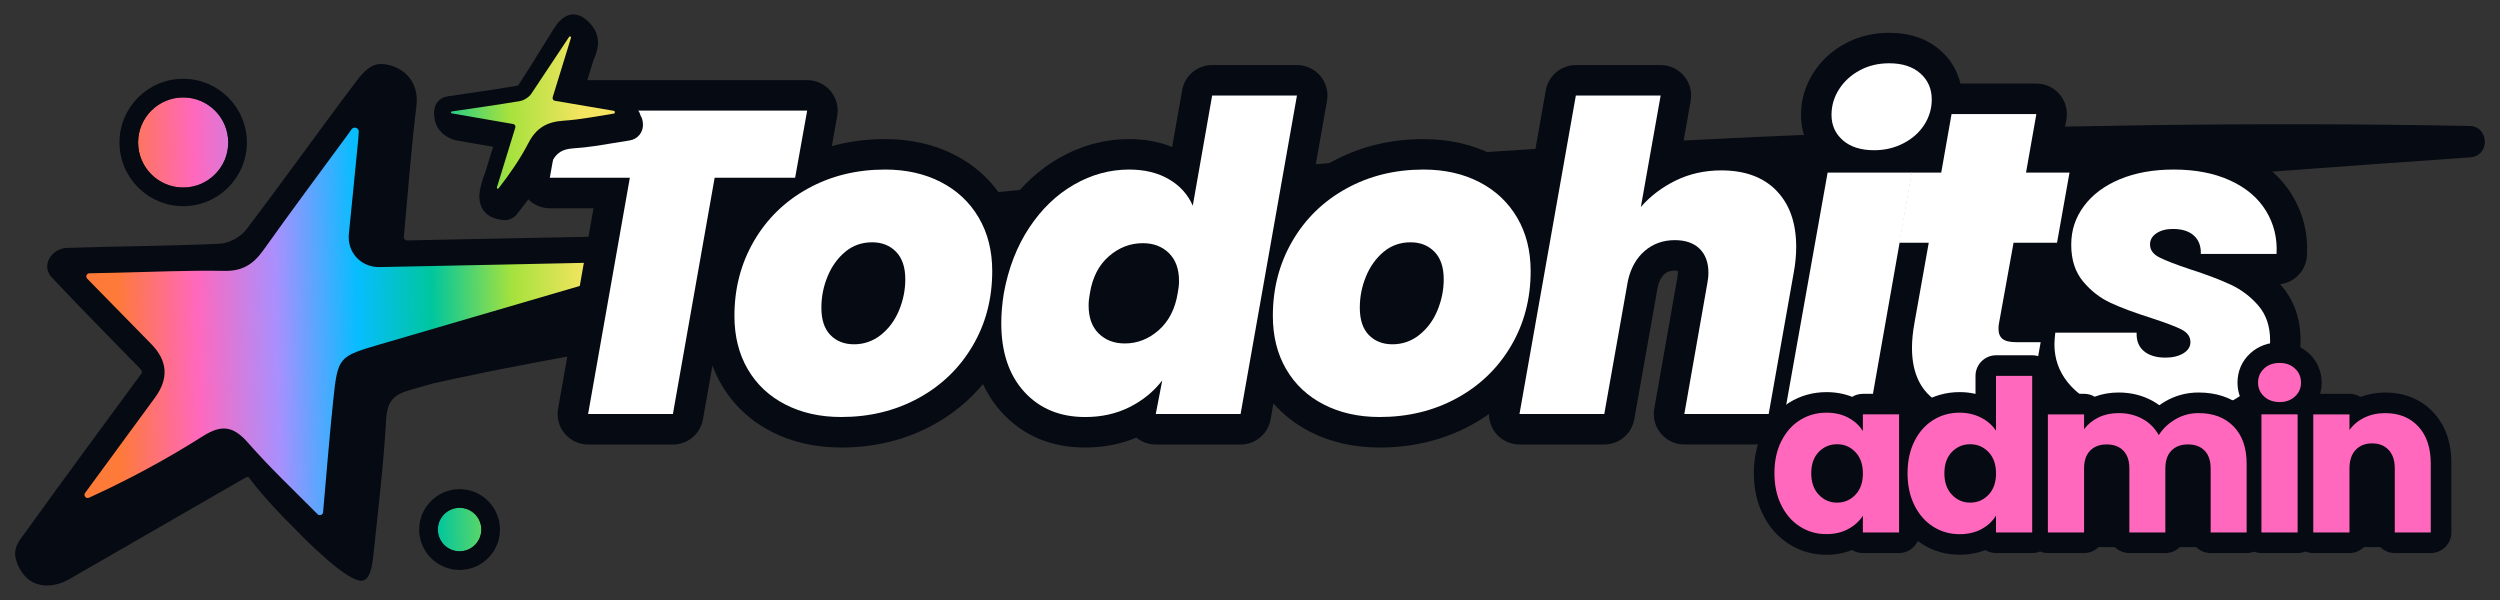 <?xml version="1.0" encoding="UTF-8"?>
<svg id="Capa_1" data-name="Capa 1" xmlns="http://www.w3.org/2000/svg" xmlns:xlink="http://www.w3.org/1999/xlink" viewBox="0 0 1000 240">
  <rect x="0" y="0" width="1000" height="240" fill="#333333" stroke="none"/>
  <defs>
    <linearGradient id="Degradado_sin_nombre_41" data-name="Degradado sin nombre 41" x1="49.08" y1="214.23" x2="237.14" y2="210.87" gradientUnits="userSpaceOnUse">
      <stop offset="0" stop-color="#fe7a39"/>
      <stop offset=".17" stop-color="#ff68bd"/>
      <stop offset=".34" stop-color="#a890fe"/>
      <stop offset=".51" stop-color="#07bdff"/>
      <stop offset=".67" stop-color="#00c69d"/>
      <stop offset=".84" stop-color="#a5e23d"/>
      <stop offset="1" stop-color="#f5e460"/>
    </linearGradient>
    <linearGradient id="Degradado_sin_nombre_41-2" data-name="Degradado sin nombre 41" x1="45.72" y1="57.48" x2="233.79" y2="54.12" xlink:href="#Degradado_sin_nombre_41"/>
    <linearGradient id="Degradado_sin_nombre_41-3" data-name="Degradado sin nombre 41" x1="47.02" y1="130.13" x2="235.09" y2="126.77" xlink:href="#Degradado_sin_nombre_41"/>
    <linearGradient id="Degradado_sin_nombre_41-4" data-name="Degradado sin nombre 41" x1="49.71" y1="47.95" x2="232.73" y2="44.68" xlink:href="#Degradado_sin_nombre_41"/>
  </defs>
  <g>
    <circle cx="183.83" cy="211.82" r="8.7" style="fill: url(#Degradado_sin_nombre_41); stroke-width: 0px;"/>
    <path d="m183.83,203.12c4.81,0,8.7,3.9,8.7,8.7s-3.9,8.7-8.7,8.7-8.7-3.9-8.7-8.7,3.9-8.7,8.7-8.7m0-7.46c-8.91,0-16.16,7.25-16.16,16.16s7.25,16.16,16.16,16.16,16.16-7.25,16.16-16.16-7.25-16.16-16.16-16.16h0Z" style="fill: #060a12; stroke-width: 0px;"/>
  </g>
  <g>
    <g>
      <path d="m173.25,153.37s-.06.01-.09.02c.06-.01.09-.02.09-.02Z" style="fill: #060a12; stroke-width: 0px;"/>
      <path d="m987.76,50.38c-346.18-6.63-691.67,37.08-745.33,44.2-17.89.36-35.79.67-53.68,1.05-8.32.18-16.65.35-25.89.54-.77.02-1.39-.65-1.32-1.41,1.69-18.23,2.93-35.34,5.03-52.33,1.33-10.78-6.42-16.34-13.6-16.83-4.49-.3-7.75,3.37-10.15,6.53-14.99,19.77-29.34,40.03-44.37,59.76-2.22,2.92-6.86,5.44-10.5,5.6-20.3.93-40.65.99-60.97,1.66-2.04.07-4.02.78-5.54,2.14-.66.59-1,1.07-1,1.07-3.73,4.97.39,8.73.39,8.73,11.56,12.29,23.44,24.28,35.57,36.73.44.45.49,1.16.12,1.66-15.6,21.27-31.07,42.16-46.24,63.27-2.58,3.59-5.82,6.68-3.3,12.85,4.12,10.08,13.55,10.2,20.8,6.02,23.07-13.28,46.13-26.57,70.58-40.66.35-.2.75-.21,1.11-.07.33.45,6.29,8.63,17.88,20.02h0s17.2,18.2,25.32,21.02c.36.14.71.23,1.04.29.03,0,.06.01.09.02.17.03.34.05.5.05.05,0,.11.02.16.02.5,0,.89-.09,1.2-.25,1.92-.86,3.02-3.89,3.59-9.15,1.98-18.43,4.15-36.86,5.24-55.35.41-6.95,2.93-9.7,9.23-11.48,3.13-.89,6.26-1.79,9.38-2.68.02,0,.04,0,.06-.01-.02,0-.04,0-.06.01.07-.02.14-.04.21-.06l-.05.02c194.82-43.35,608.7-76.09,814.84-90.42,8.01-.56,7.69-12.41-.34-12.57ZM99.74,191.05l-.21-.12c.07.03.14.07.21.12Z" style="fill: #060a12; stroke-width: 0px;"/>
    </g>
    <g>
      <circle cx="73.27" cy="56.99" r="18.02" style="fill: url(#Degradado_sin_nombre_41-2); stroke-width: 0px;"/>
      <path d="m73.27,38.97c9.95,0,18.02,8.07,18.02,18.02s-8.07,18.02-18.02,18.02-18.02-8.07-18.02-18.02,8.07-18.02,18.02-18.02m0-7.46c-14.05,0-25.48,11.43-25.48,25.48s11.43,25.48,25.48,25.48,25.48-11.43,25.48-25.48-11.43-25.48-25.48-25.48h0Z" style="fill: #060a12; stroke-width: 0px;"/>
    </g>
    <path d="m143.5,52.64l-.19,2.95c-1.24,12.62-2.46,25.25-3.75,37.86-.77,7.5,4.8,13.53,12.34,13.38,32.45-.63,64.91-1.34,97.36-2.02h.17c.39,2.51.27,1.75.66,4.26-32.58,9.52-65.16,19.05-97.74,28.57-17.07,4.99-17.22,4.98-19.09,22.88-1.48,14.14-2.6,28.32-4.02,44.36-.1,1.09-1.43,1.58-2.21.8-9.97-10.04-19.29-18.83-27.68-28.42-5.84-6.68-10.43-7.71-18.24-2.76-14.45,9.16-29.53,17.3-45.5,24.59-1.2.55-2.34-.87-1.56-1.93,9.3-12.7,18.59-25.4,27.92-38.08q8.42-11.44-1.5-21.5c-8-8.13-15.97-16.29-25.57-26.09-.79-.8-.24-2.16.89-2.18l9.73-.2c14.77-.31,29.55-1.03,44.31-.76,7.2.13,11.55-2.71,15.51-8.28,11.05-15.5,22.42-30.77,33.69-46.11l1.6-2.24c.9-1.26,2.89-.62,2.89.93h0Z" style="fill: url(#Degradado_sin_nombre_41-3); stroke-width: 0px;"/>
    <path d="m922.79,102.23c.48-8.79-1.53-16.95-5.99-24.25-4.43-7.24-11.03-12.92-19.6-16.86-7.95-3.65-17.28-5.5-27.73-5.5-9.73,0-18.55,1.62-26.21,4.81-1.74.72-3.38,1.53-4.97,2.39-.34-.57-.7-1.12-1.13-1.63-2.32-2.77-5.74-4.36-9.35-4.36h-2.85l1.6-9.09c.63-3.55-.35-7.2-2.67-9.96-2.32-2.76-5.74-4.36-9.35-4.36h-30.36c-1.2-5.1-3.88-9.59-7.94-13.2-5.33-4.72-12.25-7.11-20.57-7.11-6.39,0-12.31,1.45-17.6,4.31-5.34,2.88-9.63,6.84-12.75,11.76-3.26,5.13-4.92,10.78-4.92,16.79,0,4.85,1.2,9.3,3.52,13.17-2.5,1.8-4.31,4.54-4.88,7.76l-.09.51c-7.6-7.58-17.83-11.43-30.42-11.43-5.38,0-10.53.71-15.41,2.13l3.15-17.75c.63-3.55-.34-7.2-2.66-9.97-2.32-2.77-5.74-4.36-9.35-4.36h-33.92c-5.92,0-10.98,4.25-12.01,10.07l-6.56,37.08c-4.03-4.54-8.87-8.31-14.5-11.2-8.2-4.21-17.57-6.34-27.86-6.34-13.39,0-25.74,3.06-36.7,9.08-2.45,1.35-4.77,2.82-7,4.4l5.09-28.77c.63-3.55-.35-7.2-2.66-9.97-2.32-2.76-5.74-4.36-9.35-4.36h-33.92c-5.92,0-10.99,4.25-12.02,10.09l-3.99,22.68c-5.15-2.09-10.92-3.15-17.22-3.15-9.81,0-19.27,2.57-28.11,7.64-8,4.59-14.94,11.02-20.67,19.12-.28-.52-.57-1.04-.88-1.56-4.79-8.13-11.55-14.48-20.09-18.87-8.2-4.21-17.57-6.34-27.86-6.34-7.45,0-14.57.95-21.31,2.83l2.16-12.06c.64-3.56-.33-7.21-2.65-9.98-2.32-2.77-5.75-4.37-9.36-4.37h-98.13c-5.91,0-10.96,4.23-12.01,10.04l-4.82,26.86c-.64,3.56.33,7.21,2.65,9.98,2.32,2.77,5.75,4.37,9.36,4.37h17.48l-14.17,80.19c-.63,3.55.35,7.2,2.67,9.96,2.32,2.76,5.74,4.36,9.35,4.36h33.92c5.92,0,10.98-4.25,12.01-10.08l3.8-21.5c.99,2.66,2.19,5.21,3.61,7.63,4.73,8.09,11.47,14.42,20.02,18.81,8.19,4.21,17.57,6.34,27.87,6.34,13.37,0,25.69-3.02,36.64-8.97,7.83-4.26,14.55-9.76,20.07-16.42,1.94,4.19,4.45,7.98,7.53,11.35,8.52,9.32,19.74,14.04,33.36,14.04,7.35,0,14.22-1.34,20.47-3.99,2.17,1.79,4.91,2.79,7.76,2.79h33.92c5.92,0,10.98-4.25,12.01-10.07l1.13-6.38c4.03,4.59,8.9,8.39,14.59,11.31,8.19,4.21,17.57,6.34,27.87,6.34,13.37,0,25.69-3.02,36.64-8.97,2.49-1.35,4.86-2.84,7.12-4.44,0,2.85.98,5.63,2.83,7.84,2.32,2.76,5.74,4.36,9.35,4.36h33.92c5.92,0,10.98-4.24,12.01-10.07l9.41-53.05c.84-3.47,2.25-4.68,2.72-5.09.77-.67,1.86-1.35,4.09-1.35.53,0,.92.04,1.19.08.02.2.04.47.04.81,0,.32-.04,1.04-.28,2.25-.02.09-.04.19-.05.28l-9.12,51.82c-.63,3.55.35,7.2,2.67,9.96,2.32,2.76,5.74,4.36,9.35,4.36h33.74c1.11,0,2.19-.15,3.22-.43,1.02.27,2.07.43,3.15.43h33.92c5.92,0,10.99-4.25,12.01-10.08l.68-3.87c6.15,7.75,16.97,13.95,35.85,13.95h14.81c5.91,0,10.96-4.23,12.01-10.04l.24-1.35c4.02,3.35,8.76,6.1,14.21,8.18,7.68,2.93,16.38,4.42,25.87,4.42,15.57,0,28.66-3.43,38.91-10.19,11.7-7.71,17.88-19,17.88-32.65,0-8.59-2.55-15.93-7.59-21.8-.2-.23-.4-.46-.6-.69,5.82-.68,10.42-5.46,10.75-11.45Z" style="fill: #060a12; stroke-width: 0px;"/>
    <g>
      <path d="m322.87,44.24l-4.82,26.86h-32.19l-16.7,94.51h-33.92l16.7-94.51h-32.02l4.82-26.86h98.13Z" style="fill: #fff; stroke-width: 0px;"/>
      <path d="m314.17,161.82c-6.49-3.33-11.51-8.03-15.06-14.12-3.56-6.08-5.34-13.2-5.34-21.35,0-11.02,2.61-21,7.83-29.96,5.22-8.95,12.42-15.95,21.61-21,9.18-5.05,19.45-7.57,30.82-7.57,8.38,0,15.81,1.66,22.29,4.99,6.48,3.33,11.53,8.06,15.15,14.2,3.62,6.14,5.42,13.29,5.42,21.43,0,11.13-2.64,21.15-7.92,30.04-5.28,8.9-12.51,15.84-21.69,20.83-9.18,4.99-19.45,7.49-30.82,7.49-8.38,0-15.81-1.66-22.29-4.99Zm38.22-27.89c3.16-2.52,5.57-5.79,7.23-9.81,1.66-4.02,2.5-8.15,2.5-12.39,0-4.82-1.23-8.49-3.7-11.02-2.47-2.52-5.65-3.79-9.55-3.79-4.13,0-7.72,1.26-10.76,3.79-3.04,2.53-5.4,5.8-7.06,9.81-1.67,4.02-2.5,8.21-2.5,12.57,0,4.82,1.21,8.47,3.62,10.93,2.41,2.47,5.57,3.7,9.47,3.7s7.6-1.26,10.76-3.79Z" style="fill: #fff; stroke-width: 0px;"/>
      <path d="m411.7,91.07c4.93-7.46,10.9-13.2,17.9-17.22,7-4.02,14.35-6.03,22.04-6.03,6.2,0,11.5,1.29,15.92,3.87,4.42,2.58,7.6,6.11,9.55,10.59l7.75-44.07h33.92l-22.55,127.4h-33.92l2.58-13.43c-3.44,4.48-7.81,8.03-13.08,10.67-5.28,2.64-11.19,3.96-17.73,3.96-10.1,0-18.22-3.36-24.36-10.07-6.14-6.71-9.21-15.87-9.21-27.46,0-3.79.34-7.8,1.03-12.05,1.83-9.98,5.22-18.71,10.16-26.17Zm59.91,21.35c0-4.82-1.35-8.55-4.05-11.19-2.7-2.64-6.17-3.96-10.42-3.96-5.05,0-9.58,1.75-13.6,5.25-4.02,3.5-6.54,8.41-7.57,14.72-.34,1.72-.52,3.39-.52,4.99,0,4.82,1.35,8.55,4.05,11.19,2.7,2.64,6.17,3.96,10.42,3.96,5.05,0,9.58-1.78,13.6-5.34,4.02-3.56,6.54-8.49,7.57-14.81.34-1.72.52-3.33.52-4.82Z" style="fill: #fff; stroke-width: 0px;"/>
      <path d="m529.54,161.82c-6.49-3.33-11.51-8.03-15.06-14.12-3.56-6.08-5.34-13.2-5.34-21.35,0-11.02,2.61-21,7.83-29.96,5.22-8.95,12.42-15.95,21.61-21,9.18-5.05,19.45-7.57,30.82-7.57,8.38,0,15.81,1.66,22.29,4.99,6.48,3.33,11.53,8.06,15.15,14.2,3.62,6.14,5.42,13.29,5.42,21.43,0,11.13-2.64,21.15-7.92,30.04-5.28,8.9-12.51,15.84-21.69,20.83-9.18,4.99-19.45,7.49-30.82,7.49-8.38,0-15.81-1.66-22.29-4.99Zm38.22-27.89c3.16-2.52,5.57-5.79,7.23-9.81,1.66-4.02,2.5-8.15,2.5-12.39,0-4.82-1.23-8.49-3.7-11.02-2.47-2.52-5.65-3.79-9.55-3.79-4.13,0-7.72,1.26-10.76,3.79-3.04,2.53-5.4,5.8-7.06,9.81-1.67,4.02-2.5,8.21-2.5,12.57,0,4.82,1.21,8.47,3.62,10.93,2.41,2.47,5.57,3.7,9.47,3.7s7.6-1.26,10.76-3.79Z" style="fill: #fff; stroke-width: 0px;"/>
      <path d="m710.56,76.26c5.28,5.4,7.92,12.91,7.92,22.55,0,3.33-.34,6.83-1.03,10.5l-9.98,56.3h-33.74l9.12-51.82c.34-1.72.52-3.27.52-4.65,0-4.13-1.18-7.34-3.53-9.64-2.35-2.29-5.65-3.44-9.9-3.44-4.71,0-8.72,1.44-12.05,4.3-3.33,2.87-5.57,6.83-6.71,11.88l-9.47,53.37h-33.92l22.55-127.4h33.92l-7.92,44.59c3.79-4.36,8.44-7.89,13.95-10.59,5.51-2.7,11.59-4.05,18.25-4.05,9.41,0,16.76,2.7,22.04,8.09Z" style="fill: #fff; stroke-width: 0px;"/>
      <path d="m764.79,69.03l-17.04,96.58h-33.92l17.22-96.58h33.74Zm-27.63-12.91c-3.04-2.64-4.56-6.03-4.56-10.16,0-3.67,1-7.09,3.01-10.24,2.01-3.15,4.76-5.68,8.26-7.57,3.5-1.89,7.43-2.84,11.79-2.84,5.28,0,9.44,1.35,12.48,4.05,3.04,2.7,4.56,6.17,4.56,10.42,0,3.67-1.01,7.06-3.01,10.16-2.01,3.1-4.79,5.57-8.35,7.4-3.56,1.84-7.46,2.75-11.71,2.75-5.28,0-9.44-1.32-12.48-3.96Z" style="fill: #fff; stroke-width: 0px;"/>
      <path d="m799.57,129.46c-.12.58-.17,1.26-.17,2.07,0,1.84.54,3.18,1.64,4.05,1.09.86,2.9,1.29,5.42,1.29h9.81l-5.16,28.75h-14.81c-21,0-31.51-8.84-31.51-26.51,0-2.98.34-6.37,1.03-10.16l5.68-31.85h-11.88l4.99-28.06h11.88l4.13-23.41h33.92l-4.13,23.41h17.39l-4.99,28.06h-17.39l-5.85,32.37Z" style="fill: #fff; stroke-width: 0px;"/>
      <path d="m841.92,163.2c-6.31-2.41-11.25-5.82-14.81-10.24-3.56-4.42-5.34-9.5-5.34-15.24,0-1.03.11-2.58.34-4.65h32.54c-.12,3.21.86,5.68,2.93,7.4,2.07,1.72,4.93,2.58,8.61,2.58,2.87,0,5.25-.57,7.14-1.72,1.89-1.15,2.84-2.64,2.84-4.48,0-2.18-1.21-3.87-3.62-5.08-2.41-1.21-6.43-2.73-12.05-4.56-6.54-2.07-11.94-4.07-16.18-6.03-4.25-1.95-7.95-4.82-11.1-8.61-3.16-3.79-4.73-8.67-4.73-14.63s1.69-10.9,5.08-15.49c3.38-4.59,8.18-8.18,14.38-10.76,6.2-2.58,13.37-3.87,21.52-3.87,8.72,0,16.27,1.46,22.64,4.39,6.37,2.93,11.13,6.97,14.29,12.14,3.16,5.16,4.56,10.91,4.22,17.22h-30.3c.11-3.1-.8-5.54-2.75-7.32-1.95-1.78-4.76-2.67-8.44-2.67-2.64,0-4.82.58-6.54,1.72-1.72,1.15-2.58,2.64-2.58,4.48,0,2.18,1.23,3.9,3.7,5.16,2.47,1.26,6.63,2.87,12.48,4.82,6.43,2.07,11.79,4.1,16.1,6.11,4.3,2.01,8.01,4.82,11.1,8.44,3.1,3.62,4.65,8.24,4.65,13.86,0,9.53-4.13,17.02-12.4,22.47-8.26,5.45-19,8.18-32.19,8.18-8.04,0-15.21-1.21-21.52-3.62Z" style="fill: #fff; stroke-width: 0px;"/>
    </g>
    <path d="m251.9,56.17c-2.15.32-4.35.69-6.49,1.05-5.12.86-10.42,1.75-15.82,2.1-4.68.3-6.93,1.7-8.92,5.55-3.37,6.51-7.66,12.94-13.92,20.84-1.21,1.53-3.02,2.35-4.87,2.35-.43,0-.86-.05-1.29-.14-7.29-1.02-8.58-5.6-8.83-8.6-.08-.98.03-2.12.23-3.28.02-.13.05-.26.08-.39.63-3.28,1.97-6.53,1.97-6.53l2.34-7.6.86-2.8-6.34-1.1-8.37-1.46s-.34-.06-.88-.22c-.05-.02-.1-.03-.15-.05-2.26-.72-7.5-3.12-7.85-9.94-.06-.53-.07-1.08.02-1.64l.03-.17.09-.53c.42-2.62,2.49-4.66,5.11-5.05,2.41-.36,4.83-.71,7.25-1.07,6.83-.99,13.9-2.02,20.78-3.2.14-.06.37-.21.48-.32,3.37-5.13,6.68-10.48,9.87-15.66,1.31-2.12,2.62-4.24,3.94-6.35.3-.48.64-.99,1.03-1.5,0,0,3.66-6.21,9.21-4.33.54.09,1.29.46,2.3,1.2.49.35,1,.76,1.52,1.26,0,0,0,.01,0,.02,2.97,2.84,3.95,5.7,3.93,8.44,0,.08,0,.17,0,.25-.07,2.45-.92,4.78-1.86,6.9l-3.64,11.81,14.57,2.48c1.48.25,2.75,1.04,3.66,2.14.32.23.67.5,1.06.83,1.83,1.54,2.8,3.21,3.25,4.81.46.76.76,1.62.85,2.55l.06.6c.33,3.29-1.99,6.26-5.27,6.75Z" style="fill: #060a12; stroke-width: 0px;"/>
    <path d="m228.4,15.11c-2.41,7.82-4.82,15.66-7.32,23.76-.2.65.22,1.34.89,1.45,8.03,1.37,15.78,2.68,23.51,4,.64.11.64,1.03,0,1.13-6.68,1.05-13.34,2.39-20.06,2.83-6.6.43-10.92,2.87-14.03,8.89-3.3,6.39-7.44,12.35-11.96,18.17-.27.34-.81.06-.68-.36,2.42-7.86,4.85-15.74,7.38-23.97.19-.63-.21-1.29-.86-1.4-8.38-1.45-16.47-2.86-24.56-4.26-.44-.08-.43-.71,0-.78,9.12-1.35,18.25-2.61,27.33-4.16,1.59-.27,3.62-1.6,4.5-2.94l15.1-22.72c.27-.4.89-.11.75.35Z" style="fill: url(#Degradado_sin_nombre_41-4); stroke-width: 0px;"/>
  </g>
  <g>
    <rect x="799.22" y="165.93" width="169.33" height="52.91" style="fill: #060a12; stroke-width: 0px;"/>
    <path d="m980.54,185.39v27.6c0,4.55-3.69,8.23-8.23,8.23h-14.39c-4.55,0-8.23-3.68-8.23-8.23v-25.65c0-1.05-.16-1.55-.24-1.72-.09-.02-.29-.05-.6-.05s-.49.02-.6.05c-.07.16-.22.67-.22,1.72v25.65c0,4.55-3.69,8.23-8.23,8.23h-14.48c-1.12,0-2.18-.22-3.14-.62-.96.4-2.02.62-3.13.62h-14.48c-1.05,0-2.05-.2-2.96-.55-.93.35-1.92.55-2.96.55h-14.39c-4.55,0-8.23-3.68-8.23-8.23v-25.65c0-.68-.08-1.08-.13-1.29-.14-.02-.36-.05-.71-.05s-.55.02-.69.05c-.06.21-.13.61-.13,1.29v25.65c0,4.55-3.69,8.23-8.23,8.23h-14.39c-4.55,0-8.23-3.68-8.23-8.23v-25.65c0-.68-.07-1.08-.13-1.29-.14-.02-.36-.05-.71-.05s-.55.02-.69.05c-.06.21-.13.61-.13,1.29v25.65c0,4.55-3.68,8.23-8.23,8.23h-14.48c-1.12,0-2.16-.22-3.14-.62-.96.4-2.02.62-3.13.62h-14.48c-1.58,0-3.05-.45-4.3-1.21-3.12,1.26-6.55,1.89-10.25,1.89-5.47,0-10.51-1.45-14.99-4.29-.6-.38-1.18-.78-1.74-1.2-1.31,2.83-4.16,4.81-7.49,4.81h-14.48c-1.59,0-3.07-.45-4.33-1.23-3.13,1.27-6.58,1.92-10.31,1.92-5.41,0-10.43-1.45-14.91-4.29-4.43-2.81-7.96-6.8-10.45-11.84-2.4-4.82-3.61-10.37-3.61-16.49s1.21-11.66,3.62-16.46c2.5-5.02,6.03-8.98,10.49-11.77,4.47-2.79,9.5-4.21,14.95-4.21,3.7,0,7.15.64,10.27,1.89,1.25-.78,2.72-1.21,4.29-1.21h14.48c3.32,0,6.16,1.95,7.47,4.77.59-.44,1.19-.86,1.8-1.25,4.48-2.79,9.51-4.21,14.96-4.21,2.18,0,4.29.24,6.33.71v-7.21c0-4.54,3.68-8.23,8.23-8.23h14.48c4.55,0,8.23,3.69,8.23,8.23v7.18h12.51c1.54,0,2.99.42,4.22,1.16,2.95-1.12,6.16-1.68,9.58-1.68,4.93,0,9.45,1.12,13.46,3.29.99.54,1.93,1.14,2.82,1.8.75-.54,1.54-1.05,2.35-1.52,4.08-2.38,8.57-3.57,13.36-3.57,6.93,0,12.79,1.93,17.51,5.68.15-.38.33-.74.53-1.09-1.63-2.5-2.48-5.4-2.48-8.54,0-4.56,1.74-8.6,5.04-11.66,3.13-2.9,7.22-4.44,11.83-4.44s8.61,1.54,11.74,4.44c3.3,3.07,5.04,7.1,5.04,11.66,0,1.55-.21,3.05-.61,4.47h11.77c1.6,0,3.1.46,4.36,1.25,3.07-1.16,6.4-1.76,9.95-1.76,7.78,0,14.46,2.78,19.3,8.03,4.74,5.14,7.14,11.98,7.14,20.35Z" style="fill: #060a12; stroke-width: 0px;"/>
    <path d="m712.52,176.5c1.83-3.67,4.33-6.49,7.49-8.47,3.16-1.98,6.69-2.96,10.58-2.96,3.33,0,6.25.68,8.76,2.03,2.51,1.36,4.44,3.13,5.8,5.33v-6.69h14.48v47.24h-14.48v-6.69c-1.41,2.2-3.37,3.98-5.88,5.33-2.51,1.36-5.43,2.03-8.76,2.03-3.84,0-7.34-1-10.5-3.01-3.16-2-5.66-4.85-7.49-8.55-1.84-3.7-2.75-7.97-2.75-12.83s.92-9.11,2.75-12.78Zm29.63,4.32c-2-2.09-4.44-3.13-7.32-3.13s-5.32,1.03-7.32,3.09c-2,2.06-3.01,4.9-3.01,8.51s1,6.48,3.01,8.59c2,2.12,4.44,3.17,7.32,3.17s5.32-1.04,7.32-3.13c2-2.09,3.01-4.94,3.01-8.55s-1-6.46-3.01-8.55Z" style="fill: #ff68bd; stroke-width: 0px;"/>
    <path d="m765.77,176.5c1.83-3.67,4.33-6.49,7.49-8.47,3.16-1.98,6.69-2.96,10.58-2.96,3.1,0,5.94.65,8.51,1.95,2.57,1.3,4.58,3.05,6.05,5.25v-21.93h14.48v62.65h-14.48v-6.77c-1.35,2.26-3.29,4.06-5.8,5.42-2.51,1.36-5.43,2.03-8.76,2.03-3.9,0-7.42-1-10.58-3.01-3.16-2-5.66-4.85-7.49-8.55-1.84-3.7-2.75-7.97-2.75-12.83s.92-9.11,2.75-12.78Zm29.63,4.32c-2-2.09-4.45-3.13-7.32-3.13s-5.32,1.03-7.32,3.09c-2,2.06-3.01,4.9-3.01,8.51s1,6.48,3.01,8.59c2,2.12,4.45,3.17,7.32,3.17s5.32-1.04,7.32-3.13c2-2.09,3.01-4.94,3.01-8.55s-1-6.46-3.01-8.55Z" style="fill: #ff68bd; stroke-width: 0px;"/>
    <path d="m893.44,170.57c3.47,3.56,5.21,8.5,5.21,14.82v27.6h-14.39v-25.65c0-3.05-.8-5.4-2.41-7.07-1.61-1.66-3.82-2.5-6.65-2.5s-5.04.83-6.65,2.5c-1.61,1.67-2.41,4.02-2.41,7.07v25.65h-14.39v-25.65c0-3.05-.8-5.4-2.41-7.07-1.61-1.66-3.83-2.5-6.65-2.5s-5.04.83-6.65,2.5c-1.61,1.67-2.41,4.02-2.41,7.07v25.65h-14.48v-47.24h14.48v5.93c1.47-1.98,3.39-3.54,5.76-4.7,2.37-1.16,5.05-1.74,8.04-1.74,3.56,0,6.73.76,9.52,2.29,2.8,1.52,4.98,3.7,6.56,6.52,1.64-2.6,3.87-4.71,6.69-6.35,2.82-1.64,5.9-2.46,9.23-2.46,5.87,0,10.54,1.78,14.01,5.33Z" style="fill: #ff68bd; stroke-width: 0px;"/>
    <path d="m905.63,158.59c-1.61-1.5-2.41-3.34-2.41-5.55s.8-4.13,2.41-5.63c1.61-1.5,3.68-2.24,6.22-2.24s4.53.75,6.14,2.24c1.61,1.5,2.41,3.37,2.41,5.63s-.8,4.05-2.41,5.55c-1.61,1.5-3.66,2.24-6.14,2.24s-4.61-.75-6.22-2.24Zm13.42,7.15v47.24h-14.48v-47.24h14.48Z" style="fill: #ff68bd; stroke-width: 0px;"/>
    <path d="m967.35,170.62c3.3,3.59,4.95,8.51,4.95,14.77v27.6h-14.39v-25.65c0-3.16-.82-5.62-2.46-7.37-1.64-1.75-3.84-2.62-6.6-2.62s-4.97.88-6.6,2.62c-1.64,1.75-2.46,4.21-2.46,7.37v25.65h-14.48v-47.24h14.48v6.27c1.47-2.09,3.44-3.74,5.93-4.95,2.48-1.21,5.28-1.82,8.38-1.82,5.53,0,9.95,1.79,13.25,5.38Z" style="fill: #ff68bd; stroke-width: 0px;"/>
  </g>
</svg>